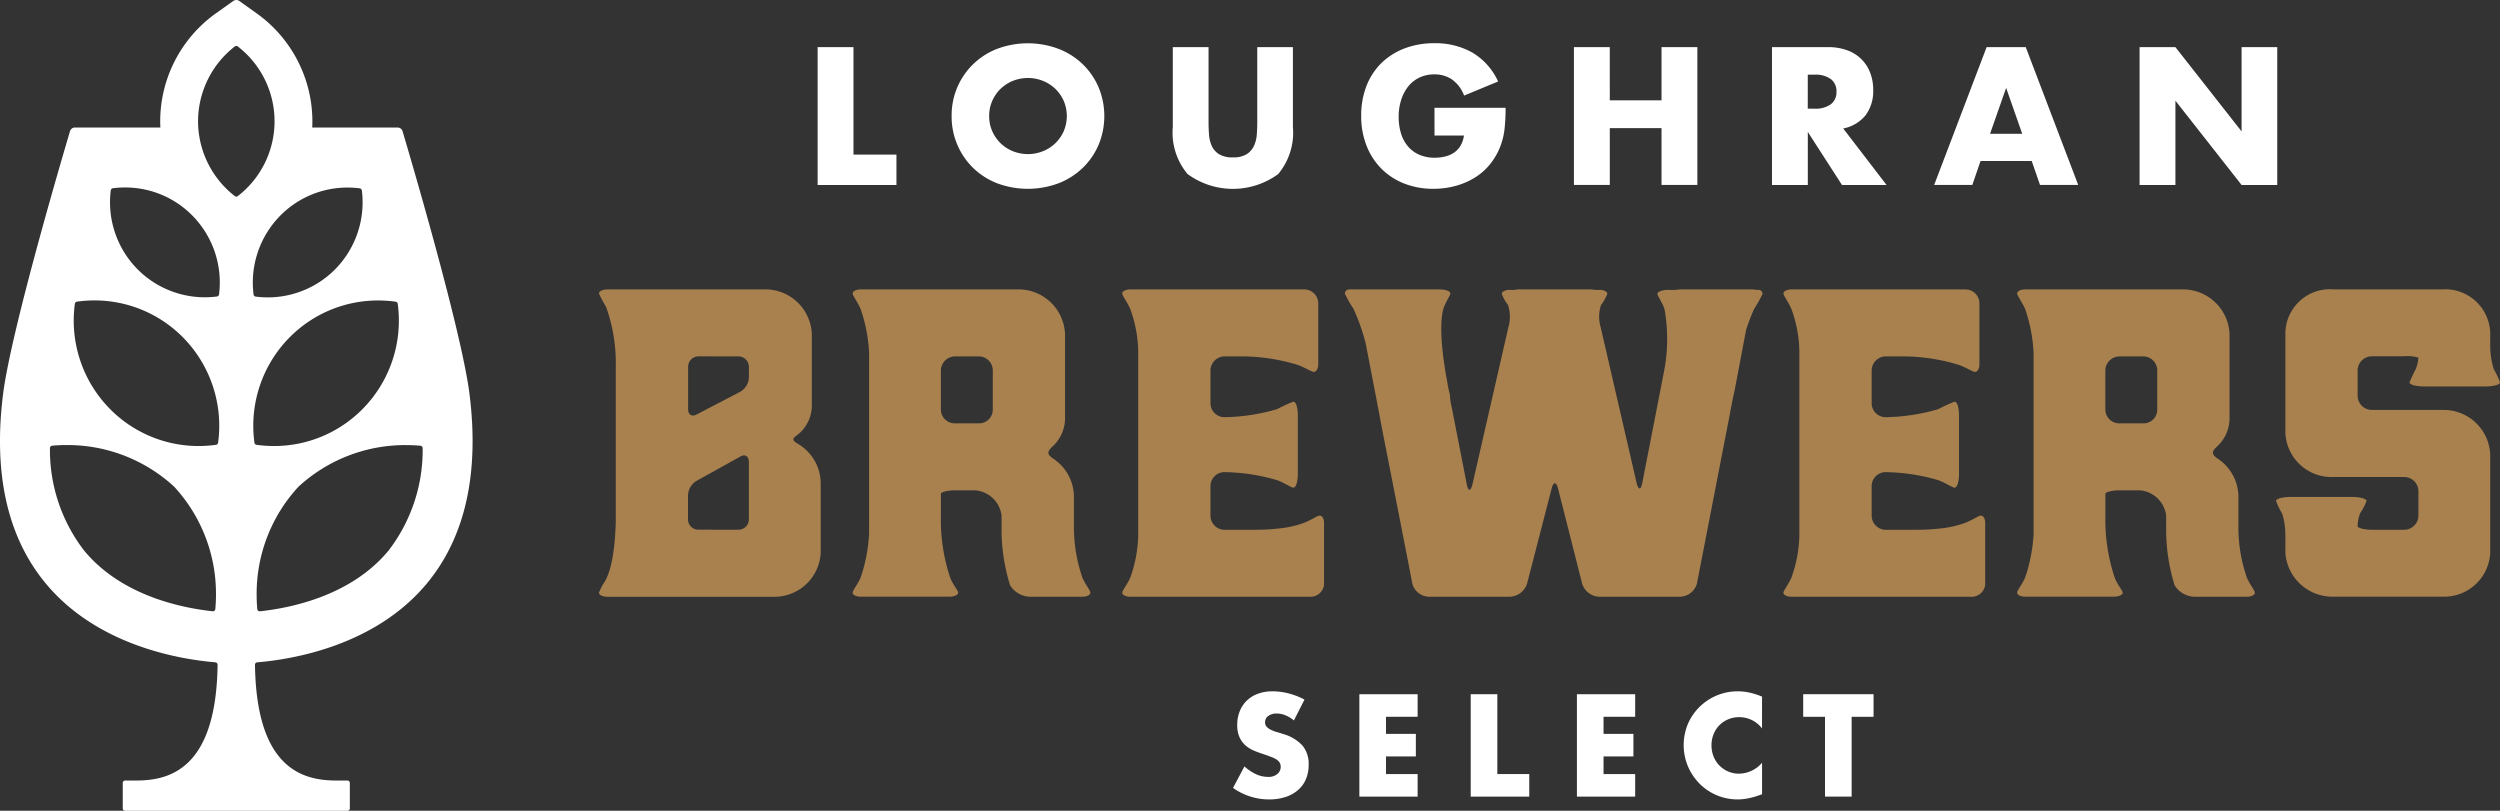 <svg xmlns="http://www.w3.org/2000/svg" width="206.43" height="66.946" viewBox="0 0 206.43 66.946"><rect x="0" y="0" width="206.43" height="66.946" fill="#333333" stroke="none"/><g transform="translate(14920.371 6669.397)"><g transform="translate(-14852.857 -6665.822)"><g transform="translate(0 0)"><path d="M69.921,3.86v8.876h3.548v2.506H66.962V3.86Z" transform="translate(-66.962 -3.543)" fill="#fff"/><path d="M77.936,9.553a5.863,5.863,0,0,1,3.751-5.546,7.233,7.233,0,0,1,5.081,0,5.963,5.963,0,0,1,2,1.275,5.835,5.835,0,0,1,1.307,1.91,6.2,6.2,0,0,1,0,4.725,5.845,5.845,0,0,1-1.307,1.91,6.01,6.01,0,0,1-2,1.275,7.248,7.248,0,0,1-5.081,0A5.947,5.947,0,0,1,79.7,13.826a5.916,5.916,0,0,1-1.765-4.273m3.1,0a3.028,3.028,0,0,0,.255,1.253,3.167,3.167,0,0,0,.695,1,3.1,3.1,0,0,0,1.02.655,3.335,3.335,0,0,0,2.459,0,3.178,3.178,0,0,0,1.026-.655,3.141,3.141,0,0,0,.7-1,3.192,3.192,0,0,0,0-2.506,3.137,3.137,0,0,0-.7-1,3.2,3.2,0,0,0-1.026-.656,3.349,3.349,0,0,0-2.459,0,3.117,3.117,0,0,0-1.02.656,3.162,3.162,0,0,0-.695,1,3.023,3.023,0,0,0-.255,1.252" transform="translate(-66.871 -3.546)" fill="#fff"/><path d="M99,3.86v6.189c0,.333.013.671.038,1.019a2.806,2.806,0,0,0,.226.943,1.575,1.575,0,0,0,.6.688,2.107,2.107,0,0,0,1.148.264,2.059,2.059,0,0,0,1.139-.264,1.635,1.635,0,0,0,.6-.688,2.673,2.673,0,0,0,.234-.943c.025-.348.038-.687.038-1.019V3.86h2.943v6.6a5.331,5.331,0,0,1-1.215,3.88,6.33,6.33,0,0,1-7.48,0,5.31,5.31,0,0,1-1.223-3.88V3.86Z" transform="translate(-66.722 -3.543)" fill="#fff"/><path d="M117.528,8.875H123.4a16.28,16.28,0,0,1-.076,1.645,5.887,5.887,0,0,1-.3,1.374,5.487,5.487,0,0,1-.86,1.576,4.992,4.992,0,0,1-1.275,1.148,5.985,5.985,0,0,1-1.608.7,6.838,6.838,0,0,1-1.841.242,6.464,6.464,0,0,1-2.422-.438,5.485,5.485,0,0,1-1.881-1.23,5.58,5.58,0,0,1-1.223-1.9,6.632,6.632,0,0,1-.437-2.452A6.677,6.677,0,0,1,111.9,7.1a5.364,5.364,0,0,1,1.223-1.9,5.582,5.582,0,0,1,1.909-1.223,6.817,6.817,0,0,1,2.492-.437,6.173,6.173,0,0,1,3.125.769A5.341,5.341,0,0,1,122.782,6.7l-2.809,1.163a2.857,2.857,0,0,0-1.018-1.344,2.558,2.558,0,0,0-1.427-.407,2.88,2.88,0,0,0-1.209.248,2.655,2.655,0,0,0-.928.711,3.425,3.425,0,0,0-.6,1.109,4.481,4.481,0,0,0-.22,1.45,4.569,4.569,0,0,0,.189,1.342,3.029,3.029,0,0,0,.567,1.072,2.562,2.562,0,0,0,.935.7,3.182,3.182,0,0,0,1.3.25,3.568,3.568,0,0,0,.844-.1,2.246,2.246,0,0,0,.734-.318,1.791,1.791,0,0,0,.535-.567,2.27,2.27,0,0,0,.286-.844h-2.43Z" transform="translate(-66.594 -3.546)" fill="#fff"/><path d="M131.861,8.252h4.271V3.86h2.959V15.241h-2.959V10.547h-4.271v4.694H128.9V3.86h2.959Z" transform="translate(-66.451 -3.543)" fill="#fff"/><path d="M154.579,15.242H150.9l-2.822-4.378v4.378h-2.959V3.86h4.6a4.5,4.5,0,0,1,1.661.279,3.132,3.132,0,0,1,1.863,1.878,3.893,3.893,0,0,1,.234,1.359,3.342,3.342,0,0,1-.626,2.106A3.149,3.149,0,0,1,151,10.577Zm-6.505-6.3h.559a2.16,2.16,0,0,0,1.343-.362,1.24,1.24,0,0,0,.468-1.042,1.238,1.238,0,0,0-.468-1.042,2.154,2.154,0,0,0-1.343-.363h-.559Z" transform="translate(-66.317 -3.543)" fill="#fff"/><path d="M166.457,13.264H162.23l-.679,1.977H158.4l4.333-11.382h3.229l4.333,11.382h-3.155Zm-.785-2.249-1.328-3.789-1.329,3.789Z" transform="translate(-66.207 -3.543)" fill="#fff"/><path d="M175.224,15.242V3.861h2.959l5.464,6.959V3.861h2.944V15.242h-2.944l-5.464-6.959v6.959Z" transform="translate(-66.068 -3.543)" fill="#fff"/></g><g transform="translate(34.303 53.513)"><path d="M106.008,59.021a2.717,2.717,0,0,0-.718-.432,1.918,1.918,0,0,0-.695-.14,1.124,1.124,0,0,0-.7.2.629.629,0,0,0-.269.527.528.528,0,0,0,.134.37,1.17,1.17,0,0,0,.354.252,2.859,2.859,0,0,0,.493.185c.183.053.365.109.544.169a3.4,3.4,0,0,1,1.575.958,2.366,2.366,0,0,1,.5,1.565,3.032,3.032,0,0,1-.219,1.177,2.446,2.446,0,0,1-.639.9,2.953,2.953,0,0,1-1.031.584,4.328,4.328,0,0,1-1.384.207,5.1,5.1,0,0,1-2.972-.953l.942-1.771a3.808,3.808,0,0,0,.976.649,2.344,2.344,0,0,0,.953.214,1.135,1.135,0,0,0,.8-.247.764.764,0,0,0,.2-.891.717.717,0,0,0-.224-.258,1.765,1.765,0,0,0-.409-.218q-.253-.1-.611-.225c-.284-.09-.563-.19-.836-.3a2.644,2.644,0,0,1-.729-.432,2,2,0,0,1-.515-.679,2.4,2.4,0,0,1-.2-1.037,2.981,2.981,0,0,1,.208-1.138,2.519,2.519,0,0,1,.583-.874,2.6,2.6,0,0,1,.92-.567,3.49,3.49,0,0,1,1.217-.2,5.367,5.367,0,0,1,1.312.173,5.766,5.766,0,0,1,1.312.511Z" transform="translate(-100.984 -56.621)" fill="#fff"/><path d="M116.138,58.716h-2.612v1.413h2.466v1.862h-2.466v1.457h2.612v1.861h-4.81V56.855h4.81Z" transform="translate(-100.899 -56.619)" fill="#fff"/><path d="M122.644,56.854v6.593h2.636v1.862h-4.834V56.854Z" transform="translate(-100.823 -56.619)" fill="#fff"/><path d="M133.954,58.716h-2.612v1.413h2.467v1.862h-2.467v1.457h2.612v1.861h-4.81V56.855h4.81Z" transform="translate(-100.752 -56.619)" fill="#fff"/><path d="M144.356,59.682a2.345,2.345,0,0,0-1.884-.931,2.3,2.3,0,0,0-.913.179,2.21,2.21,0,0,0-.723.488,2.242,2.242,0,0,0-.477.734,2.409,2.409,0,0,0-.174.92,2.44,2.44,0,0,0,.174.931,2.24,2.24,0,0,0,1.2,1.233,2.233,2.233,0,0,0,.9.18,2.547,2.547,0,0,0,1.9-.9v2.6l-.225.079a6.344,6.344,0,0,1-.942.263,4.526,4.526,0,0,1-.863.085,4.412,4.412,0,0,1-3.09-1.262,4.623,4.623,0,0,1-.98-1.424,4.558,4.558,0,0,1-.006-3.588,4.467,4.467,0,0,1,4.087-2.652,4.594,4.594,0,0,1,.992.107,5.911,5.911,0,0,1,1.026.331Z" transform="translate(-100.68 -56.621)" fill="#fff"/><path d="M151.676,58.716v6.593h-2.2V58.716h-1.8V56.855h5.809v1.861Z" transform="translate(-100.599 -56.619)" fill="#fff"/></g></g><path d="M17.786,54.69a.2.2,0,0,1,.181.206c-.113,8.427-3.808,9.522-6.589,9.553-.261,0-1.042,0-1.042,0a.2.2,0,0,0-.2.2v2.1a.2.2,0,0,0,.2.2H28.686a.2.2,0,0,0,.2-.2v-2.1a.2.2,0,0,0-.2-.2s-.783,0-1.046,0c-2.776-.031-6.47-1.126-6.585-9.553a.2.2,0,0,1,.182-.206c2.965-.247,9.811-1.384,14.072-6.588,3.113-3.8,4.278-9.038,3.46-15.557-.664-5.289-5.034-20.047-5.53-21.713a.419.419,0,0,0-.405-.3H25.781c.01-.171.013-.344.013-.516a10.961,10.961,0,0,0-4.6-8.912L19.757.079A.417.417,0,0,0,19.512,0a.425.425,0,0,0-.246.079L17.829,1.1a10.962,10.962,0,0,0-4.6,8.912c0,.172.005.345.014.516H6.189a.422.422,0,0,0-.406.3C5.286,12.5.918,27.255.254,32.544-.565,39.064.6,44.3,3.714,48.1c4.26,5.2,11.1,6.341,14.071,6.588M29.913,33.8A10.265,10.265,0,0,1,22.6,36.83a10.54,10.54,0,0,1-1.415-.1.209.209,0,0,1-.176-.177,10.381,10.381,0,0,1,2.929-8.721A10.267,10.267,0,0,1,31.25,24.81a10.529,10.529,0,0,1,1.415.1.211.211,0,0,1,.177.177A10.384,10.384,0,0,1,29.913,33.8M21.465,50.473a.2.2,0,0,1-.221-.184c-.035-.4-.053-.792-.053-1.171A13.024,13.024,0,0,1,24.634,40.2l.017-.017a13,13,0,0,1,8.91-3.43c.375,0,.753.017,1.15.051a.213.213,0,0,1,.189.213,13.6,13.6,0,0,1-2.814,8.441c-3.021,3.658-7.856,4.717-10.621,5.019m6.183-28.215a7.834,7.834,0,0,1-6.534,2.23.205.205,0,0,1-.177-.178,7.874,7.874,0,0,1,2.23-6.533,7.788,7.788,0,0,1,5.541-2.294,8,8,0,0,1,.994.063.21.21,0,0,1,.178.178,7.878,7.878,0,0,1-2.232,6.534M16.353,10.014a7.849,7.849,0,0,1,3.032-6.176.209.209,0,0,1,.254,0,7.808,7.808,0,0,1,0,12.352.209.209,0,0,1-.254,0,7.849,7.849,0,0,1-3.032-6.177M6.182,25.083a.21.21,0,0,1,.176-.177,10.574,10.574,0,0,1,1.415-.1,10.26,10.26,0,0,1,7.308,3.025,10.387,10.387,0,0,1,2.929,8.721.209.209,0,0,1-.175.177,10.563,10.563,0,0,1-1.415.1A10.269,10.269,0,0,1,9.111,33.8a10.387,10.387,0,0,1-2.929-8.721m11.906-.773a.206.206,0,0,1-.178.178,7.832,7.832,0,0,1-6.533-2.23,7.874,7.874,0,0,1-2.231-6.534.209.209,0,0,1,.178-.178,8,8,0,0,1,.994-.063,7.782,7.782,0,0,1,5.539,2.294,7.872,7.872,0,0,1,2.231,6.533M6.94,45.454a13.6,13.6,0,0,1-2.816-8.441.212.212,0,0,1,.19-.213c.4-.034.775-.051,1.149-.051a13,13,0,0,1,8.908,3.428l.018.017a13.034,13.034,0,0,1,3.445,8.925c0,.378-.019.771-.054,1.171a.2.2,0,0,1-.222.184c-2.765-.3-7.6-1.361-10.618-5.019" transform="translate(-14920.371 -6669.397)" fill="#fff"/><g transform="translate(-14870.911 -6645.499)"><path d="M62.676,23.7a3.843,3.843,0,0,1,3.953,3.7v5.712a3.117,3.117,0,0,1-1.281,2.674c-.366.256-.329.4.184.7a3.8,3.8,0,0,1,1.831,3.259v5.713a3.831,3.831,0,0,1-3.954,3.624H49.751c-.366,0-.7-.146-.7-.33a4.431,4.431,0,0,1,.476-.914c.7-1.172.879-3.442.915-5.053V30.039a13.794,13.794,0,0,0-.806-4.907,8.818,8.818,0,0,1-.586-1.1c0-.184.33-.331.7-.331H62.676Zm-5.383,5.53a.859.859,0,0,0-.878.842V33.59c0,.44.292.658.7.44L60.7,32.162a1.424,1.424,0,0,0,.733-1.172v-.915a.869.869,0,0,0-.915-.842Zm3.222,14.316a.865.865,0,0,0,.915-.806v-4.8c0-.475-.33-.658-.7-.439l-3.625,2.013a1.446,1.446,0,0,0-.7,1.208v2.014a.854.854,0,0,0,.878.806Z" transform="translate(-49.055 -23.703)" fill="#a8814f"/><path d="M88.1,43.256a12.8,12.8,0,0,0,.7,4.248c.257.586.659,1.062.659,1.244s-.293.33-.659.33H84.621a1.992,1.992,0,0,1-1.795-.952,15.559,15.559,0,0,1-.7-4.394V42.378a2.386,2.386,0,0,0-2.2-2.088H78.323c-.659,0-1.208.147-1.208.293v1.9a15,15,0,0,0,.768,5.017c.22.586.659,1.062.659,1.244s-.33.33-.732.33H70.486c-.366,0-.658-.146-.658-.33s.4-.658.658-1.244a13.233,13.233,0,0,0,.7-3.625V28.94a12.954,12.954,0,0,0-.7-3.626c-.256-.585-.658-1.1-.658-1.281s.292-.33.658-.33H83.412a3.844,3.844,0,0,1,3.954,3.7v6.811a3.184,3.184,0,0,1-1.025,2.454c-.476.439-.476.658.074,1.024A3.8,3.8,0,0,1,88.1,40.876ZM80.19,34.761a1.131,1.131,0,0,0,1.209-1.1V30.368a1.158,1.158,0,0,0-1.209-1.134H78.323a1.18,1.18,0,0,0-1.208,1.134v3.295a1.152,1.152,0,0,0,1.208,1.1Z" transform="translate(-48.884 -23.703)" fill="#a8814f"/><path d="M102.783,43.549A17.658,17.658,0,0,0,105.2,43.4a8.255,8.255,0,0,0,1.648-.4c.622-.22,1.172-.622,1.355-.622.219,0,.366.256.366.586V48.09a1.118,1.118,0,0,1-1.208.988H92.567c-.367,0-.659-.146-.659-.33s.4-.658.659-1.244a10.883,10.883,0,0,0,.658-3.478V28.756a10.657,10.657,0,0,0-.658-3.442c-.257-.585-.659-1.1-.659-1.28s.292-.331.659-.331h14.316a1.159,1.159,0,0,1,1.209,1.135v5.053c0,.33-.146.622-.367.622-.183,0-.732-.366-1.354-.586a16.069,16.069,0,0,0-4.43-.695H100.4a1.181,1.181,0,0,0-1.208,1.134v2.784a1.16,1.16,0,0,0,1.245,1.1,16.145,16.145,0,0,0,4.247-.658,13.942,13.942,0,0,1,1.355-.622c.22,0,.366.512.366,1.135v4.833c0,.622-.146,1.135-.366,1.135-.184,0-.733-.4-1.355-.622a16.143,16.143,0,0,0-4.247-.659,1.161,1.161,0,0,0-1.245,1.1v2.527a1.182,1.182,0,0,0,1.208,1.135Z" transform="translate(-48.701 -23.703)" fill="#a8814f"/><path d="M144.631,24.069a10.5,10.5,0,0,1-.7,1.244,17.365,17.365,0,0,0-.659,1.721l-.952,5.017c-.147.622-.33,1.611-.44,2.2L139.212,47.98a1.494,1.494,0,0,1-1.428,1.1h-6.591a1.539,1.539,0,0,1-1.465-1.1l-1.977-7.8c-.146-.623-.4-.623-.548,0l-2.015,7.8a1.55,1.55,0,0,1-1.5,1.1h-6.554a1.462,1.462,0,0,1-1.429-1.1c-.549-2.893-2.087-10.656-2.637-13.513l-.219-1.172-.989-5.126a16.459,16.459,0,0,0-1.025-2.893,8.193,8.193,0,0,1-.7-1.244.373.373,0,0,1,.4-.33h7.434c.476,0,.878.146.878.33s-.4.7-.586,1.318c-.4,1.575.037,4.43.33,5.968a8.4,8.4,0,0,0,.22,1.063,4.615,4.615,0,0,0,.146,1.025l1.245,6.371c.11.622.33.622.476,0l2.965-12.962a3.071,3.071,0,0,0-.036-1.831,3.493,3.493,0,0,1-.512-.915c0-.184.293-.33.658-.33a2,2,0,0,0,.623-.036h6.152a1.987,1.987,0,0,0,.622.036c.366,0,.658.146.658.33a3.462,3.462,0,0,1-.512.915,3.079,3.079,0,0,0-.037,1.831l2.967,12.852c.145.622.365.622.475,0L136.5,30.44a14.015,14.015,0,0,0,.037-5.09c-.183-.586-.586-1.1-.586-1.281s.4-.33.915-.33a4.092,4.092,0,0,0,.915-.036h6.151c0,.036.146.036.366.036a.329.329,0,0,1,.33.33" transform="translate(-48.551 -23.703)" fill="#a8814f"/><path d="M156.93,43.549a17.673,17.673,0,0,0,2.417-.147,8.227,8.227,0,0,0,1.647-.4c.622-.22,1.172-.622,1.355-.622.22,0,.366.256.366.586V48.09a1.118,1.118,0,0,1-1.208.988H146.714c-.366,0-.658-.146-.658-.33s.4-.658.658-1.244a10.856,10.856,0,0,0,.658-3.478V28.756a10.631,10.631,0,0,0-.658-3.442c-.256-.585-.658-1.1-.658-1.28s.292-.331.658-.331h14.316a1.16,1.16,0,0,1,1.21,1.135v5.053c0,.33-.147.622-.367.622-.182,0-.732-.366-1.354-.586a16.071,16.071,0,0,0-4.431-.695h-1.538a1.182,1.182,0,0,0-1.209,1.134v2.784a1.161,1.161,0,0,0,1.245,1.1,16.153,16.153,0,0,0,4.248-.658,14.079,14.079,0,0,1,1.354-.622c.22,0,.367.512.367,1.135v4.833c0,.622-.147,1.135-.367,1.135-.183,0-.732-.4-1.354-.622a16.151,16.151,0,0,0-4.248-.659,1.162,1.162,0,0,0-1.245,1.1v2.527a1.182,1.182,0,0,0,1.209,1.135Z" transform="translate(-48.255 -23.703)" fill="#a8814f"/><path d="M183.466,43.256a12.746,12.746,0,0,0,.7,4.248c.256.586.659,1.062.659,1.244s-.293.33-.659.33h-4.174a1.992,1.992,0,0,1-1.795-.952,15.557,15.557,0,0,1-.695-4.394V42.378a2.388,2.388,0,0,0-2.2-2.088h-1.611c-.658,0-1.208.147-1.208.293v1.9a15,15,0,0,0,.769,5.017c.22.586.658,1.062.658,1.244s-.329.33-.731.33h-7.324c-.366,0-.658-.146-.658-.33s.4-.658.658-1.244a13.309,13.309,0,0,0,.7-3.625V28.94a13.027,13.027,0,0,0-.7-3.626c-.256-.585-.658-1.1-.658-1.281s.292-.33.658-.33h12.925a3.843,3.843,0,0,1,3.954,3.7v6.811a3.187,3.187,0,0,1-1.024,2.454c-.476.439-.476.658.074,1.024a3.8,3.8,0,0,1,1.684,3.185Zm-7.909-8.495a1.131,1.131,0,0,0,1.208-1.1V30.368a1.158,1.158,0,0,0-1.208-1.134h-1.868a1.181,1.181,0,0,0-1.208,1.134v3.295a1.153,1.153,0,0,0,1.208,1.1Z" transform="translate(-48.097 -23.703)" fill="#a8814f"/><path d="M200.132,23.7a3.717,3.717,0,0,1,3.954,3.626v1.061a6.28,6.28,0,0,0,.293,1.9,6.172,6.172,0,0,1,.512,1.1c0,.184-.548.329-1.209.329h-5.052c-.659,0-1.209-.145-1.209-.329a11.26,11.26,0,0,1,.513-1.1,3.226,3.226,0,0,0,.22-.952,3.152,3.152,0,0,0-1.208-.11h-2.6a1.182,1.182,0,0,0-1.209,1.134v2.161a1.182,1.182,0,0,0,1.209,1.135h5.785a3.844,3.844,0,0,1,3.954,3.7v8.092a3.808,3.808,0,0,1-3.954,3.625h-8.97a3.889,3.889,0,0,1-3.991-3.625V44.171a6.253,6.253,0,0,0-.257-1.941,6.207,6.207,0,0,1-.512-1.062c0-.182.549-.33,1.208-.33h5.053c.658,0,1.208.147,1.208.33a4.252,4.252,0,0,1-.513.989,3.014,3.014,0,0,0-.22,1.1c0,.146.549.293,1.209.293h2.6a1.182,1.182,0,0,0,1.208-1.135V40.326a1.181,1.181,0,0,0-1.208-1.134h-5.785a3.819,3.819,0,0,1-3.991-3.625V27.4a3.678,3.678,0,0,1,3.991-3.7Z" transform="translate(-47.922 -23.703)" fill="#a8814f"/></g></g></svg>